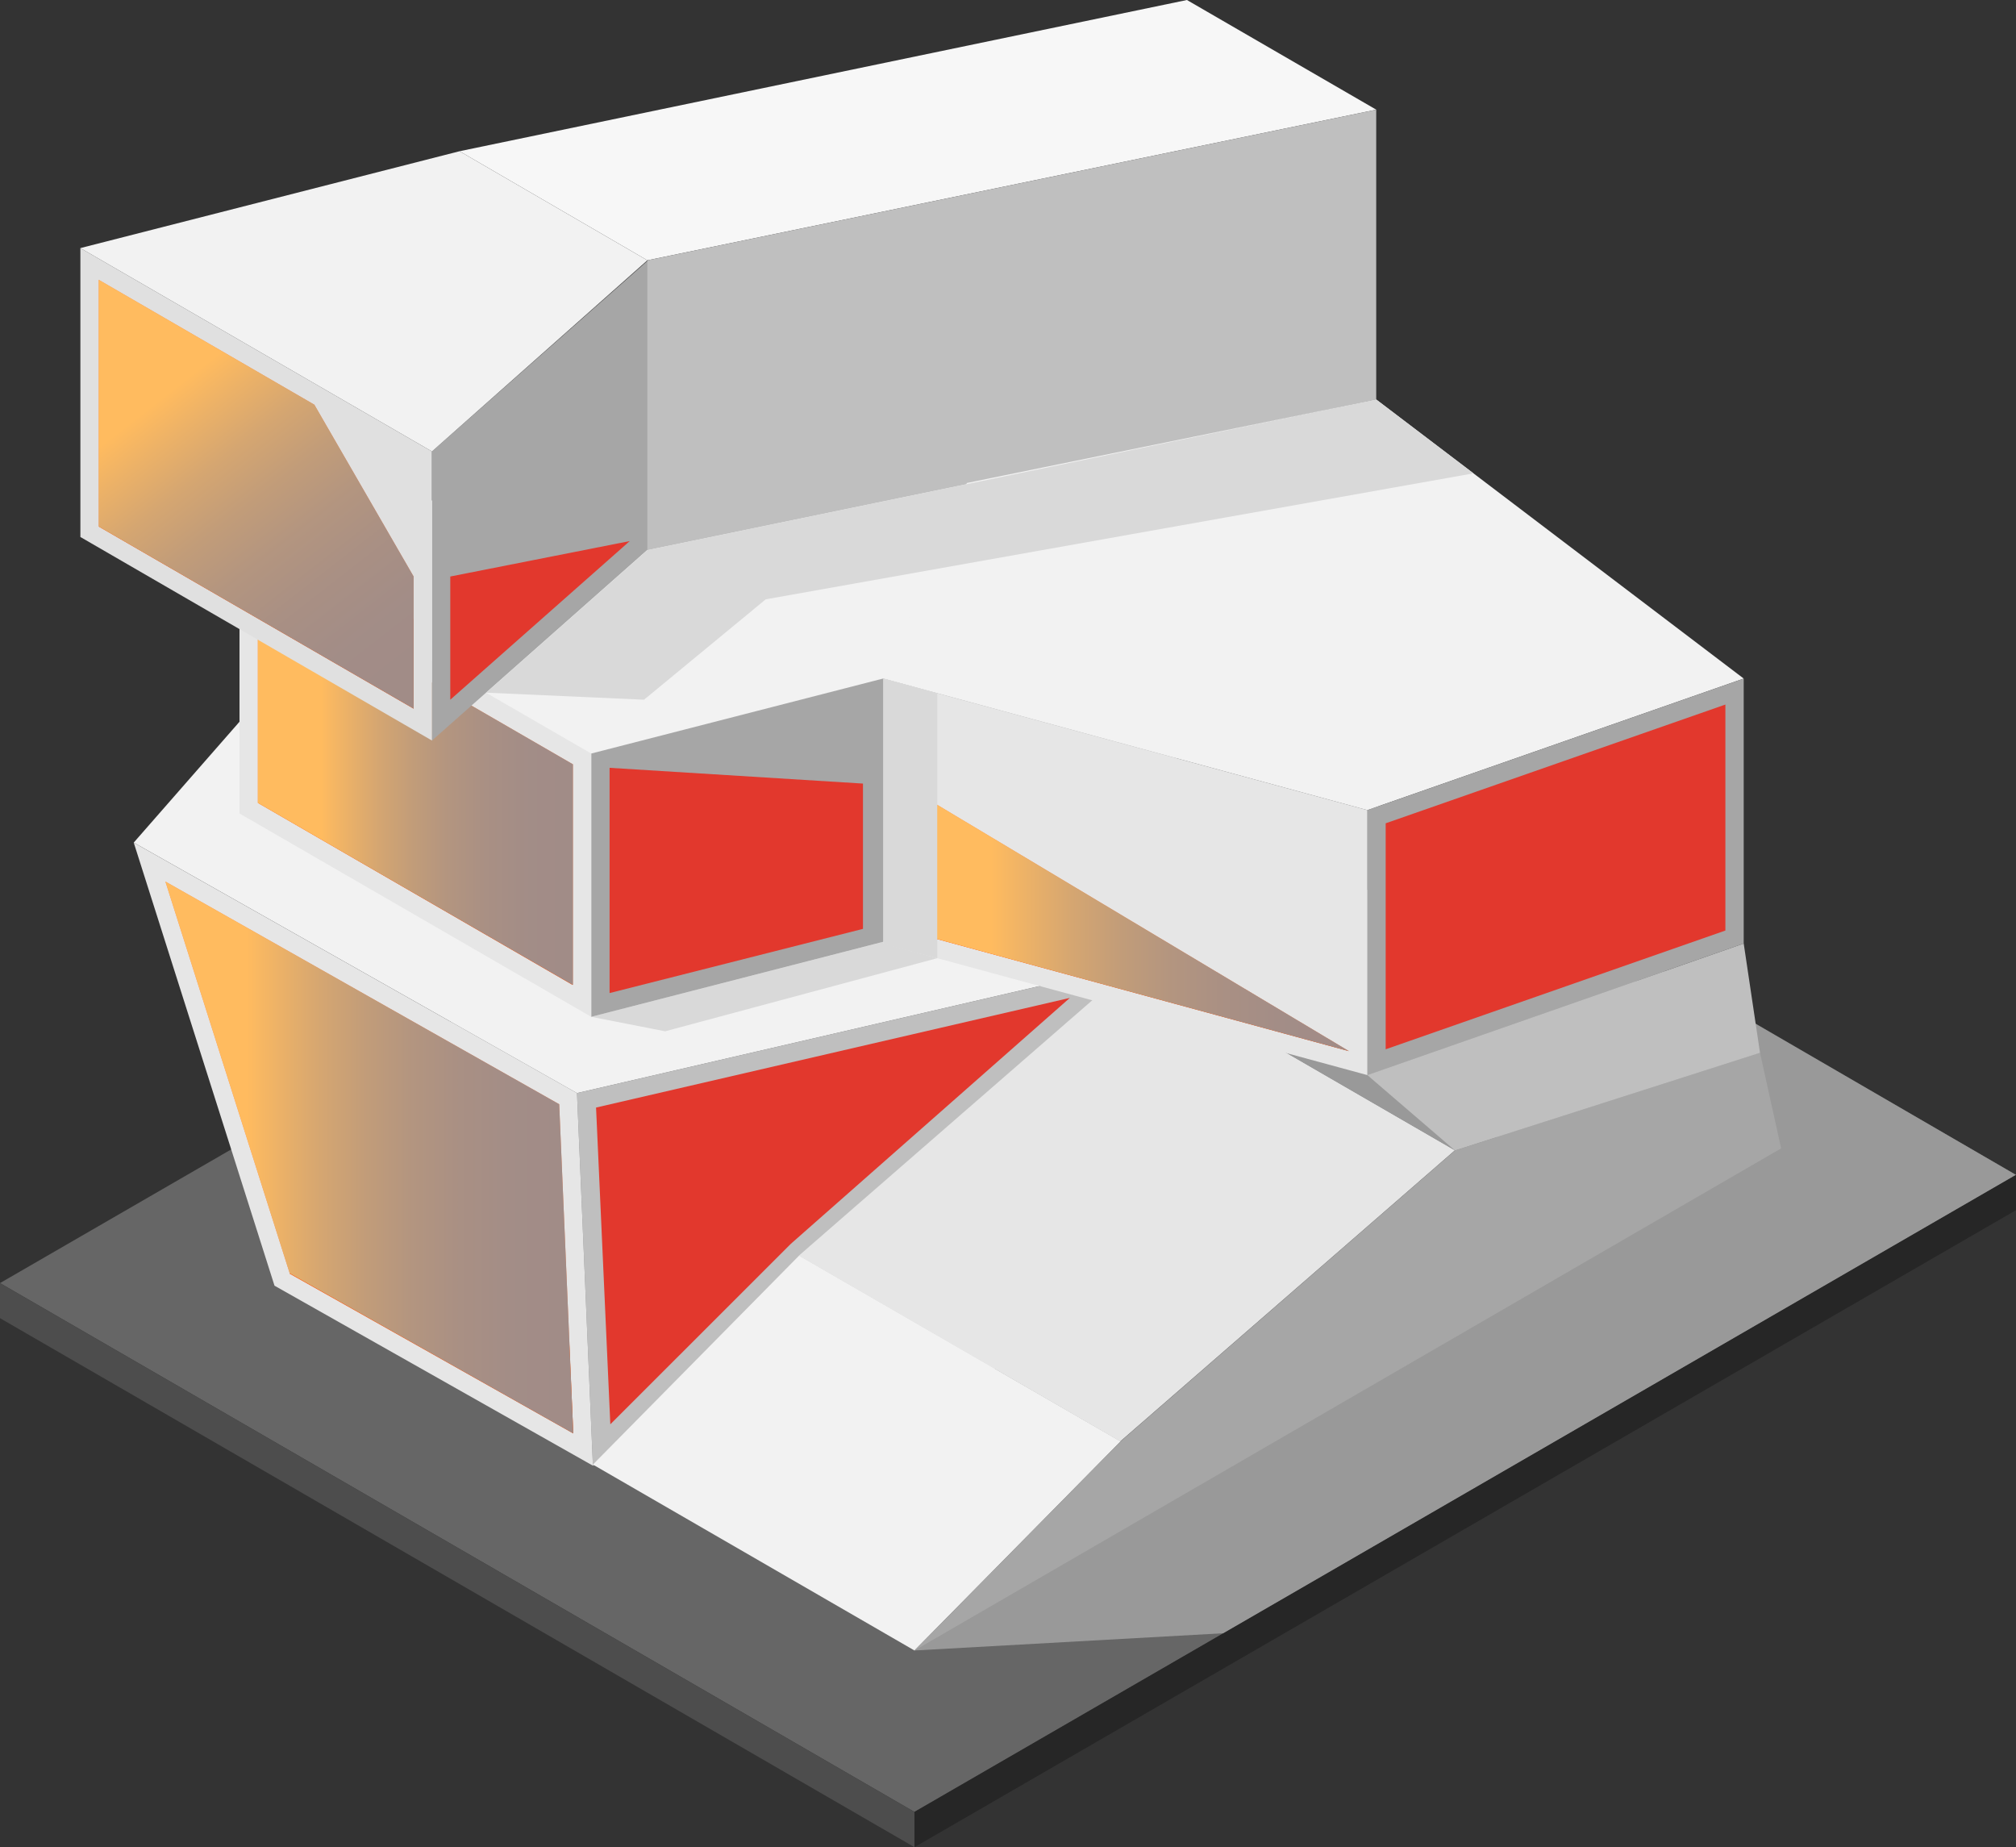 <?xml version="1.0" encoding="UTF-8"?> <svg xmlns="http://www.w3.org/2000/svg" width="143" height="131" viewBox="0 0 143 131" fill="none"><rect x="0" y="0" width="143" height="131" fill="#333333" stroke="none"/> <g clip-path="url(#clip0_337_764)"> <path d="M64.865 128.5L143 83.324L78.148 45.82L0 90.996L64.865 128.5Z" fill="#666666"></path> <g style="mix-blend-mode:multiply"> <path d="M64.865 117.051L86.793 115.827L143 83.324L118.956 69.362L64.865 117.051Z" fill="#999999"></path> </g> <path d="M64.865 131V128.5L143 83.324V85.825L64.865 131Z" fill="#262626"></path> <path d="M0 90.996V93.483L64.865 131V128.5L0 90.996Z" fill="#4D4D4D"></path> <path d="M61.475 46.176L24.333 42.794L9.486 59.756L40.927 77.521L80.408 68.388L61.475 46.176Z" fill="#F2F2F2"></path> <g style="mix-blend-mode:multiply"> <path d="M41.938 72.112L47.181 73.139L66.481 67.954L62.658 66.796L41.938 72.112Z" fill="#D9D9D9"></path> </g> <path d="M42.056 103.945L40.927 77.521L80.408 68.388L70.423 97.378L42.056 103.945Z" fill="#BFBFBF"></path> <path d="M42.28 78.547L75.888 70.77L56.102 88.206L43.292 101.01L42.28 78.547Z" fill="#E2382D"></path> <path d="M9.486 59.756L19.471 91.18L42.057 103.945L40.927 77.521L9.486 59.756Z" fill="#E6E6E6"></path> <path d="M20.549 90.299L11.733 62.52L39.665 78.311L40.664 101.655L20.549 90.299Z" fill="#FF540C"></path> <path d="M58.335 28.332L16.988 39.017L41.938 53.44L83.377 42.794L58.335 28.332Z" fill="#F2F2F2"></path> <path d="M41.938 72.112V53.44L83.377 42.794V61.467L41.938 72.112Z" fill="#A6A6A6"></path> <path d="M43.239 54.453L61.213 55.571V65.875L43.239 70.428V54.453Z" fill="#E2382D"></path> <path d="M41.938 72.112V53.44L16.988 39.017V57.69L41.938 72.112Z" fill="#E6E6E6"></path> <path d="M18.289 56.94V41.281L40.638 54.203V69.849L18.289 56.94Z" fill="#FF540C"></path> <path d="M40.611 63.506V69.849L18.302 56.94L23.781 53.769L40.611 63.506Z" fill="#FF540C"></path> <path style="mix-blend-mode:overlay" opacity="0.6" d="M18.289 56.94V41.281L40.638 54.203V69.849L18.289 56.94Z" fill="url(#paint0_linear_337_764)"></path> <path d="M30.639 52.519V32.016L45.972 18.462V38.951L30.639 52.519Z" fill="#A6A6A6"></path> <path d="M31.94 40.886L44.671 38.372L31.94 49.623V40.886Z" fill="#E2382D"></path> <path d="M5.702 38.083V17.594L30.639 32.016V52.518L5.702 38.083Z" fill="#E0E0E0"></path> <path d="M29.338 40.886V50.255L7.016 37.346L7.003 37.333V19.844L22.138 28.608L22.296 28.7L29.338 40.886Z" fill="#FF540C"></path> <path d="M84.192 0L32.597 10.725L45.919 18.462L97.62 7.777L84.192 0Z" fill="#F7F7F7"></path> <path d="M97.619 7.777V28.332L45.919 39.017V18.462L97.619 7.777Z" fill="#BFBFBF"></path> <path d="M79.462 102.221L103.203 81.574L80.408 68.388L56.667 89.048L79.462 102.221Z" fill="#E6E6E6"></path> <path d="M64.865 117.051L79.488 102.221L56.68 89.048L42.056 103.866L64.865 117.051Z" fill="#F2F2F2"></path> <path d="M103.203 81.587L124.843 74.665L102.047 61.48L80.408 68.402L103.203 81.587Z" fill="#999999"></path> <path d="M62.658 48.123L96.989 57.453L123.686 48.123L97.619 28.332L68.583 34.253L62.658 48.123Z" fill="#F2F2F2"></path> <path d="M96.989 76.245V57.453L123.686 48.123V66.915L96.989 76.245Z" fill="#A6A6A6"></path> <path d="M98.29 58.388L122.386 49.966V65.993L98.29 74.415V58.388Z" fill="#E2382D"></path> <path d="M62.658 48.123V66.915L96.989 76.245V57.453L62.658 48.123Z" fill="#E6E6E6"></path> <path d="M63.959 65.914V55.571L95.688 74.547L63.959 65.914Z" fill="#FF540C"></path> <path d="M63.959 62.44L95.688 74.547L63.959 65.915V62.44Z" fill="#FF540C"></path> <path style="mix-blend-mode:overlay" opacity="0.6" d="M63.959 65.914V55.571L95.688 74.547L63.959 65.914Z" fill="url(#paint1_linear_337_764)"></path> <g style="mix-blend-mode:multiply"> <path d="M34.476 49.123L45.683 49.623L54.315 42.504L104.517 33.569L97.62 28.332L45.919 39.017L34.476 49.123Z" fill="#D9D9D9"></path> </g> <path d="M124.842 74.665L126.34 81.442L64.865 117.051L79.488 102.221L103.203 81.587L124.842 74.665Z" fill="#A6A6A6"></path> <path d="M103.203 81.587L96.989 76.244L123.686 66.915L124.842 74.665L103.203 81.587Z" fill="#BFBFBF"></path> <path d="M29.338 43.912V50.255L7.016 37.346L12.508 34.175L29.338 43.912Z" fill="#FF540C"></path> <path style="mix-blend-mode:overlay" opacity="0.6" d="M29.338 40.886V50.255L7.016 37.346L7.003 37.333V19.844L22.138 28.608L22.296 28.7L29.338 40.886Z" fill="url(#paint2_linear_337_764)"></path> <path d="M40.375 95.154L40.664 101.655L20.535 90.325L26.014 87.154L40.375 95.154Z" fill="#FF540C"></path> <path style="mix-blend-mode:overlay" opacity="0.6" d="M20.549 90.299L11.733 62.52L39.665 78.311L40.664 101.655L20.549 90.299Z" fill="url(#paint3_linear_337_764)"></path> <g style="mix-blend-mode:multiply"> <path d="M66.481 67.954V49.163L62.658 48.123V66.954L66.481 67.954Z" fill="#D9D9D9"></path> </g> <path d="M45.919 18.462L30.639 32.017L5.702 17.594L32.597 10.725L45.919 18.462Z" fill="#F2F2F2"></path> </g> <defs> <linearGradient id="paint0_linear_337_764" x1="18.289" y1="55.571" x2="40.638" y2="55.571" gradientUnits="userSpaceOnUse"> <stop offset="0.2" stop-color="#FFFF96"></stop> <stop offset="0.28" stop-color="#DFEFA4"></stop> <stop offset="0.38" stop-color="#B9DCB4"></stop> <stop offset="0.49" stop-color="#99CCC1"></stop> <stop offset="0.6" stop-color="#81C0CC"></stop> <stop offset="0.72" stop-color="#70B7D3"></stop> <stop offset="0.85" stop-color="#65B2D8"></stop> <stop offset="1" stop-color="#62B0D9"></stop> </linearGradient> <linearGradient id="paint1_linear_337_764" x1="63.959" y1="65.059" x2="95.688" y2="65.059" gradientUnits="userSpaceOnUse"> <stop offset="0.2" stop-color="#FFFF96"></stop> <stop offset="0.28" stop-color="#DFEFA4"></stop> <stop offset="0.38" stop-color="#B9DCB4"></stop> <stop offset="0.49" stop-color="#99CCC1"></stop> <stop offset="0.6" stop-color="#81C0CC"></stop> <stop offset="0.72" stop-color="#70B7D3"></stop> <stop offset="0.85" stop-color="#65B2D8"></stop> <stop offset="1" stop-color="#62B0D9"></stop> </linearGradient> <linearGradient id="paint2_linear_337_764" x1="7.029" y1="23.226" x2="27.552" y2="49.513" gradientUnits="userSpaceOnUse"> <stop offset="0.2" stop-color="#FFFF96"></stop> <stop offset="0.28" stop-color="#DFEFA4"></stop> <stop offset="0.38" stop-color="#B9DCB4"></stop> <stop offset="0.49" stop-color="#99CCC1"></stop> <stop offset="0.6" stop-color="#81C0CC"></stop> <stop offset="0.72" stop-color="#70B7D3"></stop> <stop offset="0.85" stop-color="#65B2D8"></stop> <stop offset="1" stop-color="#62B0D9"></stop> </linearGradient> <linearGradient id="paint3_linear_337_764" x1="11.733" y1="82.087" x2="40.664" y2="82.087" gradientUnits="userSpaceOnUse"> <stop offset="0.2" stop-color="#FFFF96"></stop> <stop offset="0.28" stop-color="#DFEFA4"></stop> <stop offset="0.38" stop-color="#B9DCB4"></stop> <stop offset="0.49" stop-color="#99CCC1"></stop> <stop offset="0.6" stop-color="#81C0CC"></stop> <stop offset="0.72" stop-color="#70B7D3"></stop> <stop offset="0.85" stop-color="#65B2D8"></stop> <stop offset="1" stop-color="#62B0D9"></stop> </linearGradient> <clipPath id="clip0_337_764"> <rect width="143" height="131" fill="white"></rect> </clipPath> </defs> </svg> 